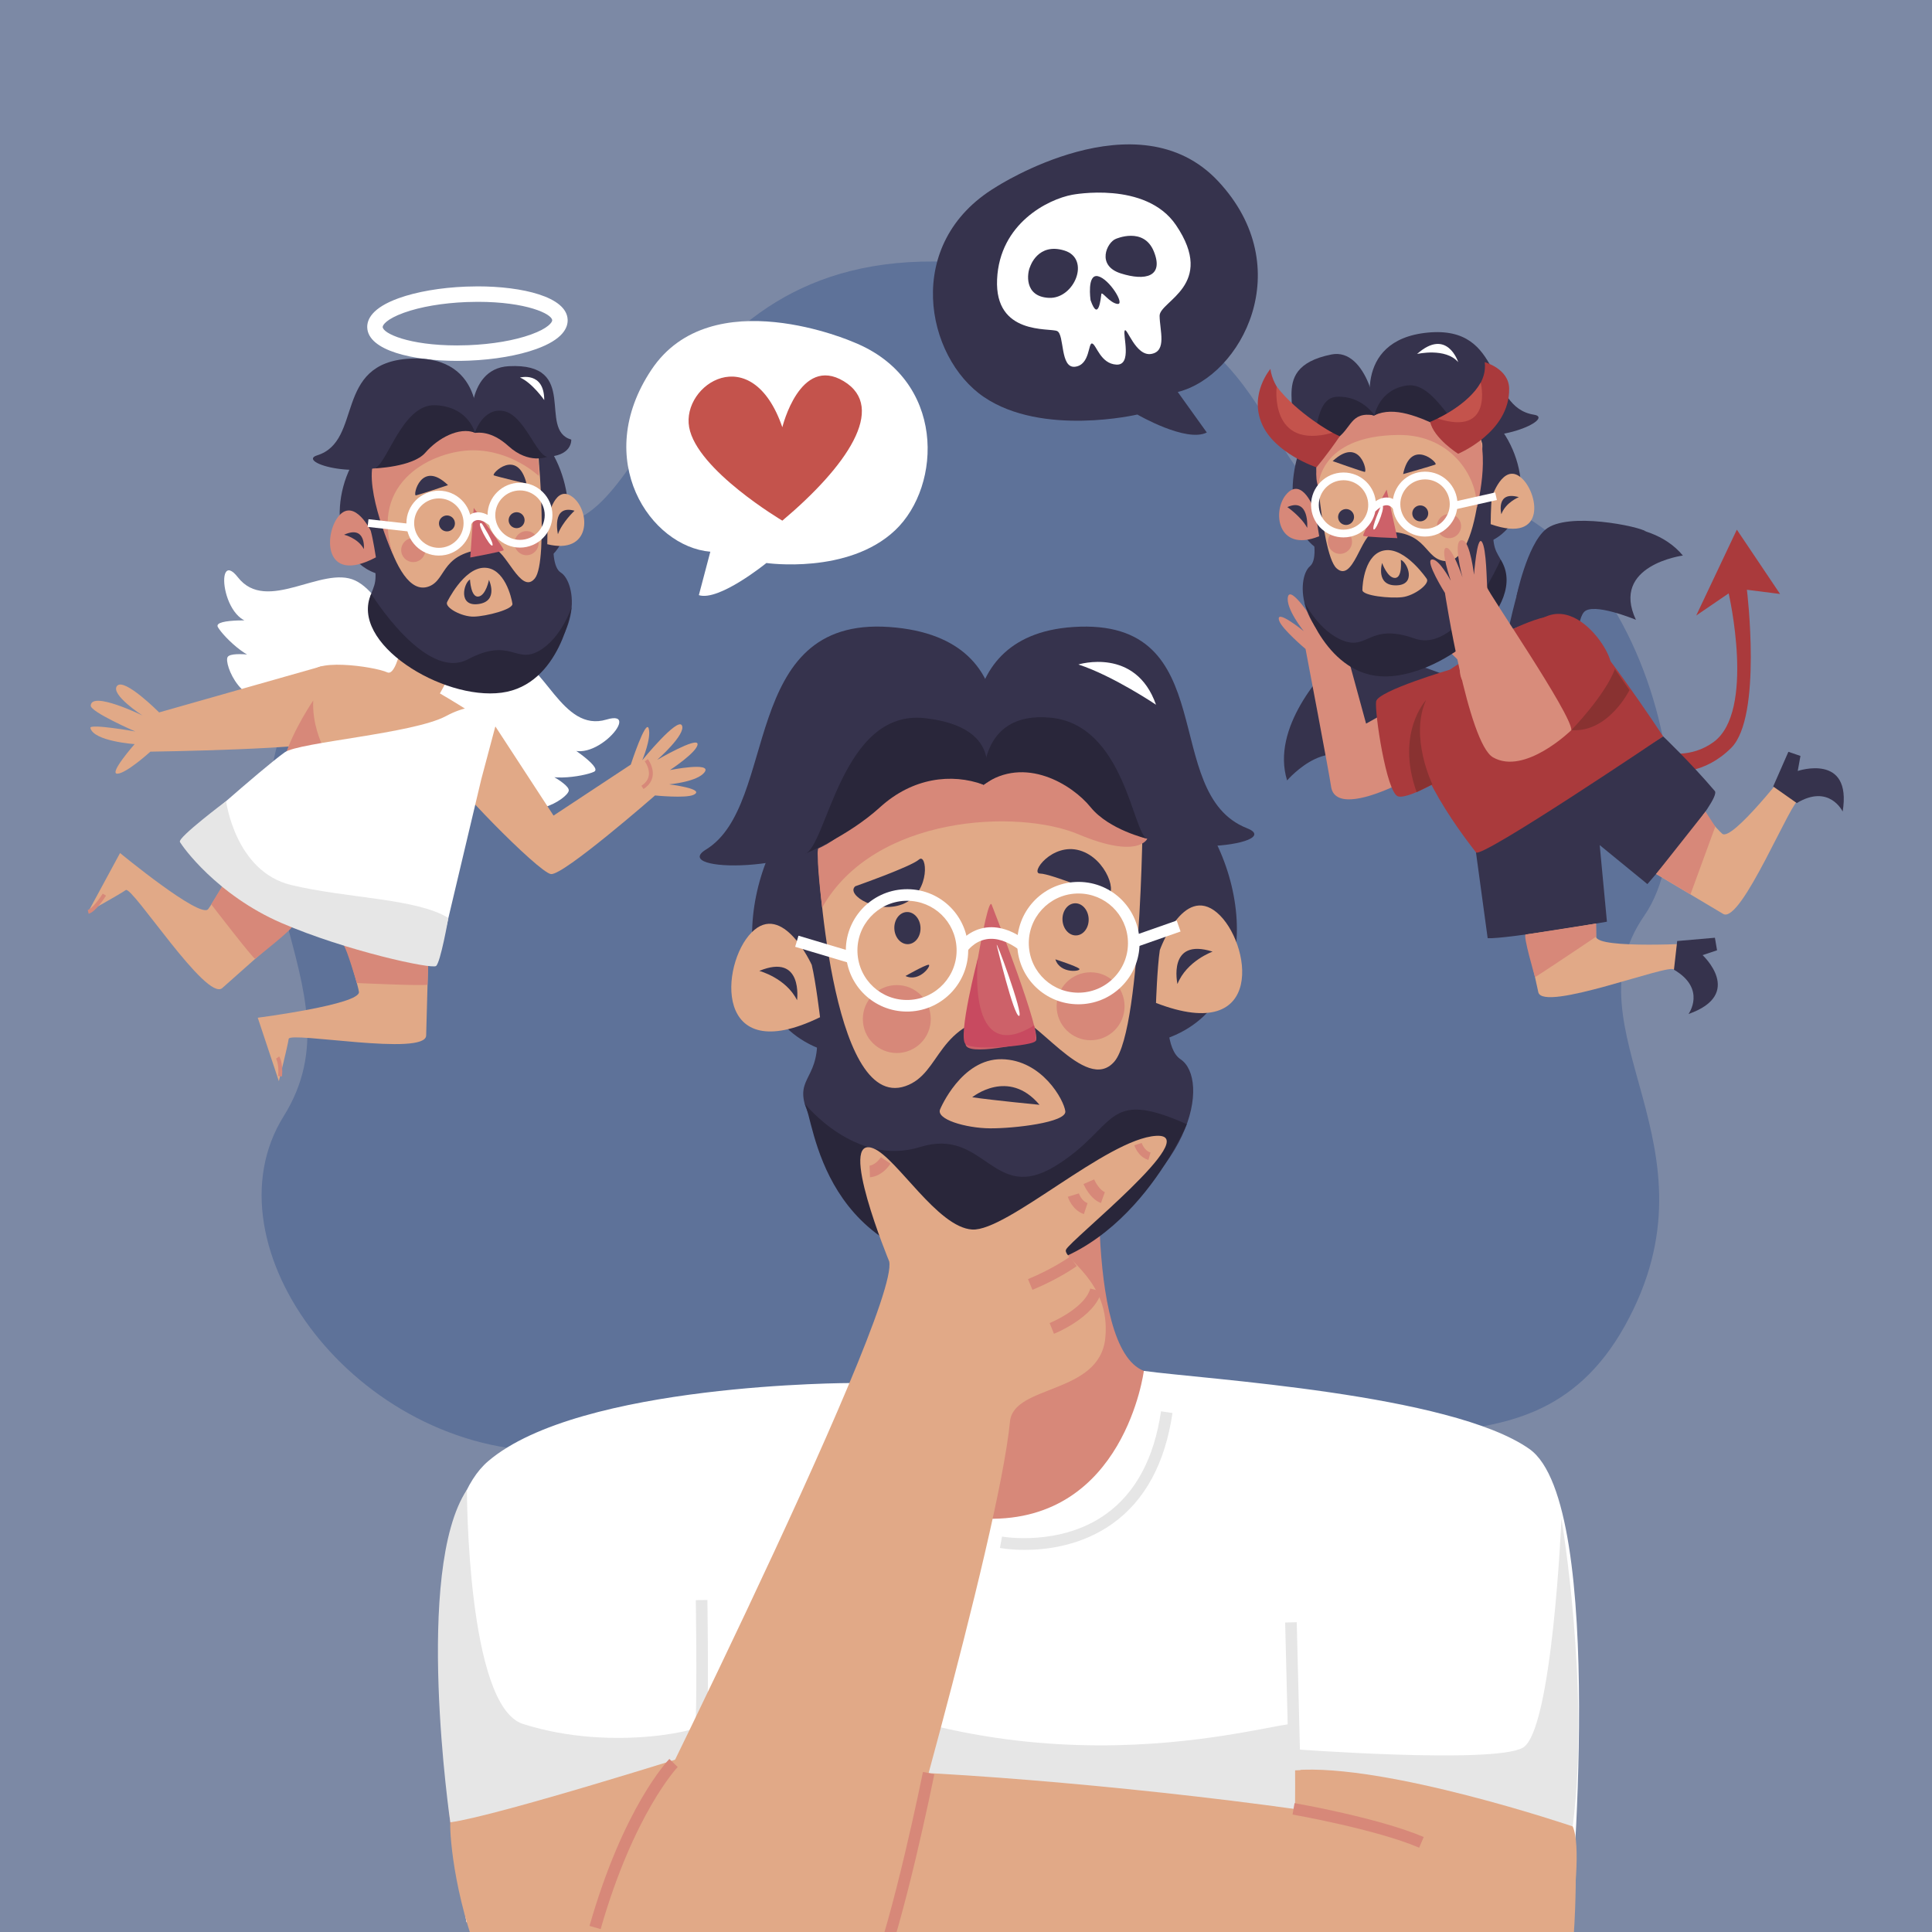 <?xml version="1.0" encoding="utf-8"?>
<!-- Generator: Adobe Illustrator 27.5.0, SVG Export Plug-In . SVG Version: 6.00 Build 0)  -->
<svg version="1.1" xmlns="http://www.w3.org/2000/svg" xmlns:xlink="http://www.w3.org/1999/xlink" x="0px" y="0px"
	 viewBox="0 0 500 500" style="enable-background:new 0 0 500 500;" xml:space="preserve">
<g id="BACKGROUND">
	<rect y="0" style="fill:#7C89A5;" width="500" height="500"/>
</g>
<g id="OBJECTS">
	<path style="fill:#5E7299;" d="M287.053,75.846c51.752,16.544,37.703,61.522,72.222,52.967
		c58.877-14.592,86.955,78.269,66.253,108.183s21.036,59.171-4.966,106.032c-26.002,46.861-74.764,9.905-88.756,51.307
		c-13.992,41.403-63.672,39.45-111.558,36.772s-26.186-55.954-77.092-55.534s-90.738-53.099-69.726-86.726
		s-20.848-63.996,4.542-111.589c18.024-33.786,50.566-29.504,73.605-44.137C174.562,118.523,184.543,43.075,287.053,75.846z"/>
	<g>
		<path style="fill:#FFFFFF;" d="M106.95,174.224c0,0-6.512-19.993-15.035-23.994c-8.523-4.001-22.892,8.74-30.356-0.833
			c-6.5-8.337-3.85,15.287,6.304,11.27c0,0-12.802-0.781-11.478,1.618s9.698,10.881,13.733,7.892c0,0-10.026-1.872-11.186-0.175
			c-1.16,1.697,4.044,14.404,12.721,9.876C80.33,175.35,85.399,193.698,106.95,174.224z"/>
		<path style="fill:#FFFFFF;" d="M105.581,180.229c0,0,16.873-12.547,26.14-10.883c9.267,1.664,13.625,20.367,25.249,16.872
			c10.123-3.044-5.698,14.699-11.66,5.551c0,0,10.897,6.765,8.43,7.957c-2.468,1.192-14.204,3.271-15.768-1.502
			c0,0,9.263,4.27,9.228,6.325s-11.628,9.414-16.09,0.703C126.649,196.54,111.904,208.579,105.581,180.229z"/>
		<path style="fill:#E1A987;" d="M111.247,232.898c0,0-0.912,32.775-0.958,35.083c-0.107,5.474-35.298-1.095-35.578,0.874
			s-2.543,10.95-2.543,10.95l-5.463-16.421c0,0,26.691-3.443,26.185-6.704s-7.327-24.444-7.327-24.444L111.247,232.898z"/>
		<path style="fill:#E1A987;" d="M83.776,232.4c0,0-24.531,21.754-26.245,23.3c-4.066,3.666-23.347-26.497-24.975-25.354
			s-9.727,5.636-9.727,5.636l8.241-15.218c0,0,20.77,17.114,22.802,14.514c2.032-2.6,12.818-22.065,12.818-22.065L83.776,232.4z"/>
		<path style="fill:#E1A987;" d="M105.913,155.665c0,0-2.351,19.886-5.678,18.344s-20.593-3.997-19.61,1.016
			c0.983,5.012-5.441,18.862-6.947,20.933c-1.506,2.07,37.277,19.822,37.277,19.822s20.405-23.269,18.073-26.075
			c-2.333-2.806-15.181-10.246-15.181-10.246l7.818-14.143L105.913,155.665z"/>
		<path style="fill:#E1A987;" d="M128.196,187.988l15.058,23.085l19.994-13.197c0,0,3.899-11.929,4.633-9.355
			s-1.659,8.217-1.659,8.217s9.214-11.305,10.27-8.974s-6.406,8.879-6.406,8.879s10.442-6.077,10.449-4.065
			c0.008,2.012-7.139,6.709-7.139,6.709s10.698-2.134,9.018,0.449s-9.245,3.255-9.245,3.255s9.664,1.171,6.299,2.718
			c-2.057,0.946-9.947,0.154-9.947,0.154s-23.712,20.738-26.933,20.348s-27.708-25.573-26.506-26.785
			C117.285,198.212,128.196,187.988,128.196,187.988z"/>
		<path style="fill:#E1A987;" d="M83.288,172.412L41.181,184.37c0,0-9.022-9.068-10.879-6.869c-1.857,2.199,6.539,7.654,6.539,7.654
			s-13.142-6.421-13.361-2.558c-0.094,1.659,11.531,6.702,11.531,6.702s-11.912-2.096-11.62-0.903
			c0.847,3.455,11.452,4.177,11.452,4.177s-6.82,7.754-4.451,7.658s8.52-5.704,8.52-5.704s44.835-0.614,46.578-3.071
			C87.234,189.001,83.288,172.412,83.288,172.412z"/>
		<path style="fill:#D78879;" d="M81.062,181.284c0,0-5.214,7.638-7.383,14.673l9.61-3.426
			C83.288,192.531,80.764,187.446,81.062,181.284z"/>
		<path style="fill:#FFFFFF;" d="M118.28,93.394c-11.398,0-23.003-2.664-23.238-8.616c-0.083-2.1,1.258-5.122,8.118-7.597
			c4.651-1.678,10.843-2.746,17.436-3.006c1.04-0.041,2.066-0.061,3.073-0.061c11.397,0,23.003,2.664,23.239,8.616
			c0.083,2.1-1.258,5.123-8.118,7.598c-4.651,1.678-10.844,2.746-17.436,3.006C120.313,93.374,119.287,93.394,118.28,93.394z
			 M123.668,78.113c-0.955,0-1.929,0.019-2.915,0.058c-6.194,0.245-11.96,1.229-16.236,2.772c-4.549,1.641-5.497,3.21-5.479,3.677
			c0.065,1.666,6.732,4.774,19.241,4.774c0.955,0,1.929-0.019,2.915-0.058c6.194-0.245,11.96-1.229,16.237-2.772
			c4.549-1.641,5.497-3.21,5.479-3.677C142.844,81.221,136.177,78.113,123.668,78.113z"/>
		<path style="fill:#36334D;" d="M110.723,108.66c-1.563-0.31-6.353-2.435-15.681,6.313s-10.762,29.972,3.381,33.758
			C112.566,152.518,125.981,111.69,110.723,108.66z"/>
		<path style="fill:#36334D;" d="M124.544,107.601c1.247-0.526,4.902-3.297,13.821,4.053c8.92,7.35,13.07,28.146,1.929,33.87
			C129.153,151.248,112.377,112.732,124.544,107.601z"/>
		<path style="fill:#E1A987;" d="M104.68,110.996c0,0,16.402-6.944,29.384,0.46s11.888,49.385-10.836,53.501
			C98.468,169.441,86.846,116.014,104.68,110.996z"/>
		<path style="fill:#36334D;" d="M96.227,122.582c0,0,4.912,32.99,14.808,29.174c4.845-1.868,2.778-9.29,16.398-9.802
			c3.388-0.128,7.324,12.269,10.993,7.727c3.67-4.542,0.497-37.655,0.6-34.432c0.043,1.35,3.461,7.157,4.434,10.988
			c0.973,3.831-2.24,19.528,1.681,21.944s6.58,18.034-11.536,27.571s-38.972-11.009-37.976-20.044
			c0.437-3.961,2.511-3.588,1.051-11.117S89.565,124.28,96.227,122.582z"/>
		<path style="fill:#E1A987;" d="M115.708,155.825c0,0,4.224-8.8,9.564-8.892c5.34-0.092,7.128,7.851,7.342,9.315
			c0.213,1.465-6.751,3.248-9.943,3.333C119.478,159.668,115.05,157.214,115.708,155.825z"/>
		<g>
			<path style="fill:#D78879;" d="M95.954,137.361c0,0-4.112-8.313-8.101-4.022c-3.989,4.291-4.491,18.279,9.431,10.902
				C97.284,144.241,96.564,139.577,95.954,137.361z"/>
			<path style="fill:#36334D;" d="M89.043,138.388c0,0,3.551,0.807,5.126,3.707C94.169,142.095,94.796,135.781,89.043,138.388z"/>
		</g>
		<g>
			<path style="fill:#E1A987;" d="M141.905,133.842c0,0,1.754-8.791,6.35-5.157s4.835,14.96-6.617,12.16
				C141.638,140.844,141.64,136.125,141.905,133.842z"/>
			<path style="fill:#36334D;" d="M148.689,132.174c0,0-3.184,2.968-4.299,6.074C144.39,138.248,142.607,130.474,148.689,132.174z"
				/>
		</g>
		<path style="fill:#36334D;" d="M121.632,149.974c0,0,0.204,4.659,2.161,4.416s2.749-4.316,2.749-4.316s2.6,5.529-2.725,6.254
			C118.492,157.052,119.99,150.887,121.632,149.974z"/>
		<circle style="fill:#D78879;" cx="106.95" cy="142.351" r="3.12"/>
		<circle style="fill:#D78879;" cx="136.269" cy="140.568" r="3.12"/>
		<path style="fill:#CD6169;" d="M121.708,144.283c0,0,8.309-1.517,8.636-1.889c0.327-0.372-7.359-10.429-7.742-10.944
			L121.708,144.283z"/>
		<path style="fill:#36334D;" d="M115.948,125.554c0,0-7.443,2.482-8.317,2.645C106.756,128.362,108.976,118.813,115.948,125.554z"
			/>
		<path style="fill:#36334D;" d="M136.269,125.165c0,0-7.632-1.818-8.461-2.141C126.979,122.7,133.903,115.759,136.269,125.165z"/>
		<path style="fill:#29263A;" d="M96.072,153.68c0,0,14.04,22.731,24.99,16.965s12.309,1.143,18.267-2.103
			c5.957-3.246,8.612-11.427,8.612-11.427s-2.821,20.134-18.14,22.157C114.482,181.296,90.332,166.417,96.072,153.68z"/>
		<path style="fill:#FFFFFF;" d="M124.709,135.49c0,0,3.326,5.217,2.705,5.692C126.794,141.656,122.8,134.436,124.709,135.49z"/>
		
			<ellipse transform="matrix(0.842 -0.54 0.54 0.842 -51.498 93.516)" style="fill:#36334D;" cx="133.663" cy="134.544" rx="2.067" ry="2.061"/>
		
			<ellipse transform="matrix(0.842 -0.54 0.54 0.842 -54.807 83.915)" style="fill:#36334D;" cx="115.642" cy="135.385" rx="2.067" ry="2.061"/>
		<path style="fill:#FFFFFF;" d="M113.577,143.782c-4.63,0-8.397-3.767-8.397-8.397s3.767-8.397,8.397-8.397
			s8.397,3.767,8.397,8.397S118.207,143.782,113.577,143.782z M113.577,128.987c-3.527,0-6.397,2.87-6.397,6.397
			s2.87,6.397,6.397,6.397s6.397-2.87,6.397-6.397S117.104,128.987,113.577,128.987z"/>
		<path style="fill:#FFFFFF;" d="M134.574,141.719c-4.63,0-8.397-3.767-8.397-8.397c0-4.63,3.767-8.397,8.397-8.397
			s8.397,3.767,8.397,8.397C142.972,137.952,139.205,141.719,134.574,141.719z M134.574,126.924c-3.527,0-6.397,2.87-6.397,6.397
			s2.87,6.397,6.397,6.397s6.397-2.87,6.397-6.397S138.102,126.924,134.574,126.924z"/>
		<path style="fill:#FFFFFF;" d="M126.556,135.874c-1.277-1.012-2.408-1.442-3.274-1.239c-0.943,0.221-1.395,1.158-1.399,1.167
			l-1.821-0.826c0.033-0.074,0.833-1.816,2.728-2.28c1.51-0.37,3.194,0.172,5.009,1.61L126.556,135.874z"/>
		<path style="fill:#D78879;" d="M139.389,123.143c0,0-6.898-6.605-16.964-6.606c-10.066-0.001-27.215,7.888-20.646,27.152
			c0,0-7.683-16.902-5.015-24.569s21.917-15.492,32.251-12.621C139.348,109.37,139.812,120.999,139.389,123.143z"/>
		<path style="fill:#36334D;" d="M122.897,111.974c0.788,0.324,3.402-20.225-16.806-19.158
			c-19.96,1.053-12.019,21.301-24.031,25.035c-5.531,1.719,11.6,7.186,22.823,0.571
			C111.668,114.422,112.754,107.808,122.897,111.974z"/>
		<path style="fill:#36334D;" d="M123.154,112.021c-1.678,0.547-3.048-16.651,8.514-17.249c18.568-0.96,7.327,16.435,16.176,18.996
			c0,0,0.362,4.421-6.886,4.468S129.564,109.932,123.154,112.021z"/>
		<path style="fill:#29263A;" d="M122.897,111.974c0,0-1.633-6.771-10.3-7.104c-8.667-0.333-12.574,16.017-15.834,16.357
			c0,0,10.057-0.315,13.307-4.065S118.78,110.411,122.897,111.974z"/>
		<path style="fill:#29263A;" d="M122.897,111.974c0,0,2.123-6.624,7.457-5.587s8.42,11.449,11.284,11.831
			c0,0-4.749,2.037-10.042-2.765C127.01,111.292,123.625,112.057,122.897,111.974z"/>
		
			<rect x="99.747" y="130.434" transform="matrix(0.112 -0.994 0.994 0.112 -45.684 220.899)" style="fill:#FFFFFF;" width="2" height="11.15"/>
		<path style="fill:#FFFFFF;" d="M134.574,97.703c0,0,6.273-1.667,6.273,5.833C140.848,103.536,137.711,99.036,134.574,97.703z"/>
		<path style="fill:#FFFFFF;" d="M124.552,201.679l-11.016,46.452c0,0-34.64,0.133-66.971-30.267c0,0,21.116-18.885,27.114-23.16
			c3.688-2.629,33.272-4.833,41.752-9.386c9.391-5.041,13.598-0.458,13.598-0.458L124.552,201.679z"/>
		<path style="fill:#D78879;" d="M54.661,234.025c0,0,11.055,14.398,11.385,14.105c0.33-0.293,10.533-8.321,9.507-8.436
			c-1.026-0.115-13.897-6.516-18.073-10.23L54.661,234.025z"/>
		<path style="fill:#D78879;" d="M92.353,254.407c0,0,18.276,0.838,18.288,0.395c0.012-0.443,0.178-4.803,0.178-4.803
			s-22.626-6.123-21.843-5.273C89.759,245.577,92.353,254.407,92.353,254.407z"/>
		<path style="fill:#E6E6E6;" d="M58.518,207.324c0,0,2.329,18.212,16.829,21.712s32.383,3.413,40.691,8.54
			c0,0-2.025,11.554-3.191,12.424c-1.167,0.87-23.333-3.922-40-11.13s-25.732-19.846-26.283-21.006
			C46.014,216.703,58.518,207.324,58.518,207.324z"/>
		<path style="fill:#D78879;" d="M72.985,278.573l-0.996-0.088c0.282-3.225-0.543-4.484-0.551-4.496l0.816-0.577
			C72.297,273.472,73.304,274.924,72.985,278.573z"/>
		<path style="fill:#D78879;" d="M22.943,236.469l-0.229-0.974c1.055-0.248,2.937-2.723,3.875-4.225l0.848,0.53
			C27.167,232.234,24.741,236.046,22.943,236.469z"/>
		<path style="fill:#D78879;" d="M166.537,204.196l-0.545-0.839c1.088-0.707,1.73-1.578,1.908-2.591
			c0.332-1.885-1.021-3.703-1.034-3.721l0.796-0.604c0.067,0.088,1.627,2.173,1.224,4.491
			C168.66,202.232,167.869,203.331,166.537,204.196z"/>
	</g>
	<g>
		<path style="fill:#AA3A3C;" d="M418.158,189.67c0,0,14.248,10.346,25.257,2.411c11.009-7.935,3.963-38.518,3.963-38.518
			l-8.399,5.731l10.514-22.221l11.188,16.65l-8.584-1.095c0,0,4.051,32.894-4.088,40.953c-13.478,13.346-30.904,1.25-30.904,1.25
			L418.158,189.67z"/>
		<path style="fill:#36334D;" d="M388.669,171.581c0,0,5.454-32.119,11.931-33.865c6.477-1.745,25.857-4.885,34.928,6.057
			c0,0-18.794,2.487-12.153,16.633c0,0-11.188-4.66-13.457-1.98s-1.305,11.65-1.305,11.65s-14.224-2.174-14.293,5.048
			L388.669,171.581z"/>
		<path style="fill:#36334D;" d="M381.98,177.892c0,0-29.889-12.962-34.887-8.488c-4.998,4.474-18.206,18.999-13.99,32.572
			c0,0,12.342-14.39,20.57-1.104c0,0,2.202-11.918,5.687-12.356c3.484-0.438,10.474,5.265,10.474,5.265s5.942-13.105,12.032-9.221
			L381.98,177.892z"/>
		<path style="fill:#D88C7B;" d="M371.467,177.249l-17.925,10.026l-5.564-20.356c0,0,5.87-11.092,3.509-9.832
			s-4.757,6.903-4.757,6.903s1.728-14.482-0.681-13.621c-2.409,0.86-1.935,10.777-1.935,10.777s-2.884-11.732-4.337-10.339
			c-1.453,1.393,0.135,9.795,0.135,9.795s-5.898-9.177-6.588-6.174s4.082,8.911,4.082,8.911s-7.557-6.137-6.331-2.642
			c0.749,2.136,6.801,7.261,6.801,7.261s6.159,32.339,6.598,35.554c1.421,10.403,29.673-6.371,30.783-9.339
			C375.856,192.572,371.467,177.249,371.467,177.249z"/>
		<path style="fill:#E1A987;" d="M390.594,222.483c0,0,7.037,32.024,7.514,34.282c1.131,5.357,34.468-7.69,35.112-5.808l4.352-0.304
			l2.487-6.571c0,0-26.864,1.619-26.977-1.679c-0.113-3.298-0.333-24.742-0.333-24.742L390.594,222.483z"/>
		<path style="fill:#E1A987;" d="M415.791,218.541c0,0,28.173,16.773,30.146,17.97c4.681,2.839,17.969-30.402,19.782-29.584
			l2.316-2.913l-5.163-5.06c0,0-14.684,18.985-17.167,16.811c-2.484-2.174-16.726-19.273-16.726-19.273L415.791,218.541z"/>
		<path style="fill:#D88C7B;" d="M379.667,147.312c0,0,6.036,19.093,9.014,16.955c2.979-2.138,19.48-7.784,19.453-2.677
			c-0.027,5.108,15.51,25.723,17.377,27.474s-36.092,28.596-36.092,28.596s-29.298-27.529-27.532-30.722s16.15-15.463,16.15-15.463
			l-12.035-11.734L379.667,147.312z"/>
		<path style="fill:#36334D;" d="M367.287,102.422c1.501-0.536,5.929-3.337,16.435,3.954c10.506,7.29,15.027,28.077,1.589,33.89
			S352.636,107.65,367.287,102.422z"/>
		<path style="fill:#36334D;" d="M353.46,103.394c-1.31-0.338-5.331-2.545-13.081,6.03s-8.816,29.754,3.041,33.788
			C355.278,147.246,366.246,106.692,353.46,103.394z"/>
		<path style="fill:#E1A987;" d="M373.607,103.85c0,0-17.241-4.472-29.001,4.749s-4.543,50.592,18.538,51.343
			C388.293,160.76,391.983,106.207,373.607,103.85z"/>
		<path style="fill:#36334D;" d="M383.662,114.076c0,0-0.038,33.354-10.385,31.025c-5.066-1.14-4.106-8.784-17.655-7.301
			c-3.37,0.369-5.452,13.207-9.746,9.251c-4.294-3.957-5.994-37.178-5.625-33.975c0.154,1.342-2.378,7.586-2.78,11.518
			c-0.402,3.932,5.07,18.991,1.544,21.954c-3.525,2.963-3.874,18.802,15.442,25.59c19.316,6.788,36.945-16.587,34.639-25.378
			c-1.011-3.854-3.008-3.183-2.664-10.844C386.776,128.254,390.5,114.783,383.662,114.076z"/>
		<path style="fill:#E1A987;" d="M369.248,149.809c0,0-5.464-8.088-10.76-7.398c-5.296,0.69-5.905,8.808-5.902,10.288
			c0.003,1.48,7.153,2.226,10.324,1.845C366.08,154.162,370.103,151.087,369.248,149.809z"/>
		<g>
			<path style="fill:#E1A987;" d="M386.092,128.656c0,0,2.853-8.825,7.427-5.163s7.114,17.426-7.737,12.163
				C385.782,135.657,385.813,130.938,386.092,128.656z"/>
			<path style="fill:#36334D;" d="M393.079,128.663c0,0-3.395,1.317-4.529,4.416C388.549,133.079,387.007,126.924,393.079,128.663z"
				/>
		</g>
		<g>
			<path style="fill:#D78879;" d="M340.12,131.89c0,0-3.02-8.44-7.036-4.174c-4.016,4.266-2.597,15.506,8.323,11.062
				C341.407,138.778,340.716,134.11,340.12,131.89z"/>
			<path style="fill:#36334D;" d="M333.165,131.232c0,0,3.584,2.471,5.141,5.381C338.306,136.613,338.934,128.661,333.165,131.232z"
				/>
		</g>
		<path style="fill:#36334D;" d="M362.533,144.886c0,0,0.479,4.638-1.492,4.684c-1.971,0.046-3.35-3.868-3.35-3.868
			s-1.764,5.85,3.61,5.788C366.674,151.429,364.291,145.55,362.533,144.886z"/>
		<circle style="fill:#D78879;" cx="375.006" cy="136.158" r="3.12"/>
		<circle style="fill:#D78879;" cx="346.781" cy="140.221" r="3.12"/>
		<path style="fill:#CD6169;" d="M361.626,139.268c0,0-8.442-0.287-8.819-0.607c-0.377-0.32,5.756-11.393,6.06-11.958
			L361.626,139.268z"/>
		<path style="fill:#36334D;" d="M363.126,122.693c0,0,7.551-2.13,8.366-2.487C372.307,119.849,365.104,113.198,363.126,122.693z"/>
		<path style="fill:#36334D;" d="M344.893,119.336c0,0,7.397,2.615,8.269,2.794C354.033,122.308,351.985,112.721,344.893,119.336z"
			/>
		<path style="fill:#29263A;" d="M388.36,144.817c0,0-10.567,24.539-22.243,20.435c-11.676-4.104-12.01,2.93-18.378,0.589
			s-10.189-10.046-10.189-10.046s5.733,19.505,21.184,19.268C374.184,174.827,395.9,156.579,388.36,144.817z"/>
		<path style="fill:#FFFFFF;" d="M357.372,131.008c0,0-2.527,5.647-1.844,6.026C356.211,137.412,359.106,129.686,357.372,131.008z"
			/>
		
			<ellipse transform="matrix(0.863 -0.504 0.504 0.863 -19.83 194.116)" style="fill:#36334D;" cx="348.572" cy="133.679" rx="2.067" ry="2.061"/>
		
			<ellipse transform="matrix(0.863 -0.504 0.504 0.863 -16.729 203.675)" style="fill:#36334D;" cx="367.776" cy="132.733" rx="2.067" ry="2.061"/>
		<path style="fill:#36334D;" d="M381.98,220.596l3.028,22.209c4.987,0.229,30.864-4.272,30.864-4.272l-1.868-19.819l12.34,10.087
			c0,0,19.239-21.977,17.453-24.08c-6.271-7.386-13.378-14.155-13.378-14.155L381.98,220.596z"/>
		<path style="fill:#AA3A3C;" d="M378.037,171.477c0,0-1.619,6.219,3.943,6.415c5.561,0.196,6.702-13.625,6.702-13.625
			s12.649-7.185,17.939-4.503c5.291,2.682,23.798,30.801,23.798,30.801s-47.144,31.806-48.439,30.03s-18.526-22.885-16.581-36.737
			C366.14,178.583,378.037,171.477,378.037,171.477z"/>
		<path style="fill:#AA3A3C;" d="M390.062,173.823c0,0,13.45,19.824,15.2,18.888c1.75-0.936,12.895-9.877,11.643-20.961
			C416.275,166.164,400.512,144.667,390.062,173.823z"/>
		<path style="fill:#AA3A3C;" d="M375.665,173.173c0,0-19.087,5.602-19.525,8.352s2.676,23.563,5.639,24.563
			s15.953-6.757,15.597-7.964C377.02,196.918,375.665,173.173,375.665,173.173z"/>
		<path style="fill:#36334D;" d="M433.219,250.957l0.836-7.42l9.763-0.85l0.555,3.251l-3.743,1.251c0,0,10.935,10.089-3.645,15.239
			C436.986,262.428,441.711,255.928,433.219,250.957z"/>
		<path style="fill:#36334D;" d="M465.007,207.833l-6.109-4.292l3.937-8.975l3.119,1.073l-0.697,3.884
			c0,0,14.098-4.756,11.624,10.508C476.88,210.029,473.442,202.766,465.007,207.833z"/>
		<path style="fill:#D88C7B;" d="M406.674,188.952c0,0-12.054,11.799-20.291,7.042c-6.441-3.72-12.436-42.542-12.436-42.542
			s-5.203-8.255-3.417-8.644c1.786-0.389,4.922,5.471,4.922,5.471s-2.814-8.214-1.203-8.49c1.61-0.276,4.249,7.654,4.249,7.654
			s-2.916-10.599,0.159-9.569c1.843,0.618,2.819,8.857,2.819,8.857s0.762-10.234,2.013-8.531s1.244,10.701,1.412,11.888
			C385.068,153.275,406.727,184.803,406.674,188.952z"/>
		<path style="fill:#FFFFFF;" d="M368.787,138.862L368.787,138.862c-4.289,0-7.874-3.221-8.338-7.491
			c-0.5-4.603,2.838-8.754,7.44-9.255c4.666-0.506,8.76,2.869,9.256,7.441c0.242,2.229-0.398,4.42-1.804,6.168
			c-1.406,1.748-3.408,2.844-5.638,3.086C369.396,138.846,369.091,138.862,368.787,138.862z M368.807,124.066
			c-0.231,0-0.465,0.013-0.7,0.038c-3.507,0.381-6.05,3.544-5.669,7.051c0.354,3.253,3.083,5.707,6.35,5.707c0,0,0,0,0.001,0
			c0.231,0,0.464-0.013,0.699-0.038c1.699-0.185,3.225-1.02,4.296-2.352c1.07-1.332,1.559-3,1.374-4.699
			C374.804,126.52,372.073,124.066,368.807,124.066z"/>
		<path style="fill:#D78879;" d="M413.081,242.403c0,0-15.788,10.615-15.82,10.467c-0.032-0.149-3.199-10.911-2.414-11.019
			c0.785-0.108,18.235-2.841,18.235-2.841V242.403z"/>
		<polygon style="fill:#D78879;" points="443.914,213.924 437.491,231.467 428.608,226.174 441.381,210.029 		"/>
		<path style="fill:#FFFFFF;" d="M355.946,132.352l-1.404-1.425c1.649-1.625,3.266-2.345,4.807-2.142
			c1.934,0.256,2.917,1.902,2.958,1.972l-1.722,1.018c-0.006-0.009-0.556-0.892-1.517-1.009
			C358.188,130.658,357.108,131.207,355.946,132.352z"/>
		<path style="fill:#D78879;" d="M341.165,125.962c0,0-0.03-13.244,20.808-13.394c14.296-0.103,20.764,11.888,20.155,19.176
			c0,0,3.951-14.712-0.397-21.564c-4.348-6.852-27.599-6.682-33.531-3.916C342.27,109.032,339.37,121.487,341.165,125.962z"/>
		<path style="fill:#36334D;" d="M355.728,107.479c-0.732,0.435-6.321-19.51,13.825-21.409c19.9-1.875,15.003,19.315,27.431,21.254
			c5.722,0.893-10.425,8.804-22.494,3.9C367.194,108.261,365.153,101.876,355.728,107.479z"/>
		<path style="fill:#36334D;" d="M355.481,107.563c1.654,0.614-1.533-17.726-10.943-15.819
			c-18.222,3.692-4.846,17.329-13.227,21.156c0,0,0.288,4.426,7.465,3.413S346.569,104.254,355.481,107.563z"/>
		<path style="fill:#29263A;" d="M355.728,107.479c0,0-3.325-5.112-9.719-4.795s-4.389,12.348-8.176,13.096
			c0,0,3.015,1.012,7.613-1.913C350.043,110.943,349.203,106.456,355.728,107.479z"/>
		<path style="fill:#29263A;" d="M355.728,107.479c0,0,1.12-6.636,8.358-7.709s12.059,12.279,16.659,12.965
			c0,0-2.147,0.485-7.791-2.169C367.309,107.912,360.772,105.032,355.728,107.479z"/>
		<path style="fill:#AA3A3C;" d="M370.118,109.178c0,0,15.316-5.921,14.129-15.451c0,0,6.234,1.678,6.323,6.822
			c0.196,11.335-13.211,16.886-13.211,16.886S371.086,113.47,370.118,109.178z"/>
		<path style="fill:#AA3A3C;" d="M346.727,112.901c0,0-16.609-7.171-17.946-17.419c0,0-5.512,6.434-2.23,14.156
			c3.282,7.723,14.151,11.309,14.151,11.309S343.656,117.451,346.727,112.901z"/>
		<path style="fill:#C4534C;" d="M330.405,100.045c0,0-2.052,16.537,14.434,11.952C344.839,111.997,335.789,107.084,330.405,100.045
			z"/>
		<path style="fill:#C4534C;" d="M383.21,99.021c0,0,3.428,13.976-11.161,9.298C372.049,108.32,380.025,104.673,383.21,99.021z"/>
		
			<rect x="376.044" y="128.699" transform="matrix(0.976 -0.219 0.219 0.976 -19.131 86.637)" style="fill:#FFFFFF;" width="11.15" height="2"/>
		<path style="fill:#FFFFFF;" d="M347.691,139.079C347.69,139.079,347.69,139.079,347.691,139.079c-4.291,0-7.876-3.221-8.34-7.491
			c-0.5-4.603,2.838-8.755,7.44-9.255c4.686-0.5,8.76,2.87,9.256,7.441c0.242,2.229-0.398,4.42-1.804,6.169
			c-1.406,1.748-3.408,2.844-5.638,3.086C348.299,139.063,347.993,139.079,347.691,139.079z M347.708,124.283
			c-0.231,0-0.465,0.013-0.699,0.038c-3.507,0.381-6.05,3.544-5.669,7.051c0.354,3.253,3.084,5.707,6.351,5.707h0.001
			c0.23,0,0.464-0.013,0.698-0.038c1.699-0.185,3.225-1.02,4.296-2.352c1.07-1.332,1.559-3.001,1.374-4.7
			C353.706,126.736,350.976,124.283,347.708,124.283z"/>
		<path style="fill:#36334D;" d="M425.96,137.544c0,0-12.661-1.428-12.148,9.045c0,0-14.868-3.188-21.391,7.916
			c0,0,2.745-13.409,7.554-17.456C405.612,132.305,424.422,136.28,425.96,137.544z"/>
		<path style="fill:#893231;" d="M406.674,188.952c0,0,8.728-8.979,11.25-15.779l3.78,5.43
			C421.704,178.602,416.262,189.675,406.674,188.952z"/>
		<path style="fill:#893231;" d="M370.71,202.994c0,0-5.976-12.219-1.651-21.814c0,0-7.927,8.495-2.441,23.815L370.71,202.994z"/>
		<path style="fill:#FFFFFF;" d="M366.74,91.605c0,0,7.382-1.698,10.642,2.121C377.383,93.726,374.523,84.707,366.74,91.605z"/>
	</g>
	<g>
		<path style="fill:#36334D;" d="M257.725,48.423c0,0,36.733-23.865,57.578-1.478s5.962,50.379-10.5,54.503l7.519,10.482
			c-5.315,2.707-17.979-4.649-17.979-4.649s-24.551,5.75-39.686-4.518S233.586,62.958,257.725,48.423z"/>
		<path style="fill:#FFFFFF;" d="M304.348,58.258c-7.824-11.548-26.859-7.85-26.859-7.85c-6.208,1.152-18.796,7.373-19.444,21.903
			c-0.649,14.53,13.584,12.48,15.538,13.365c1.954,0.885,0.708,9.709,4.645,9.235c3.937-0.474,3.346-6.331,4.434-6.009
			c1.088,0.322,2.147,5.251,6.274,5.461c4.127,0.21,1.595-7.676,2.13-8.795c0.535-1.119,2.83,6.753,6.899,6.028
			s2.181-6.047,2.14-9.856S314.891,73.819,304.348,58.258z M271.474,77.087c-6.571-0.296-5.628-6.55-4.879-8.069
			c0,0,1.986-6.303,8.868-4.18C282.343,66.96,278.045,77.383,271.474,77.087z M289.202,78.656c-2.043-0.25-4.056-3.408-4.176-2.554
			c-0.12,0.854-0.715,7.498-2.792,1.575c0,0-0.999-6.867,1.929-6.191C287.091,72.162,291.245,78.906,289.202,78.656z
			 M290.056,70.755c-6.413-2.04-3.576-8.027-1.304-8.923c0,0,7.238-3.242,9.866,3.254C301.245,71.582,296.469,72.794,290.056,70.755
			z"/>
	</g>
	<g>
		<path style="fill:#FFFFFF;" d="M220.877,88.54c0,0-36.739-16.167-52.291,7.152s-0.251,45.788,15.245,47.09l-2.968,11.242
			c5.206,1.665,17.479-8.319,17.479-8.319s21.146,3.045,33.32-8.474S244.851,98.126,220.877,88.54z"/>
		<path style="fill:#C4534C;" d="M202.468,134.744c0,0-22.116-13.079-24.116-24.171s16.233-22.908,24.116,0
			c0,0,4.55-18.75,15.884-11.921C229.685,105.481,219.019,120.821,202.468,134.744z"/>
	</g>
	<g>
		<defs>
			<rect id="SVGID_1_" x="0" y="0" width="500" height="500"/>
		</defs>
		<clipPath id="SVGID_00000111155381537073345830000007970720989630854843_">
			<use xlink:href="#SVGID_1_"  style="overflow:visible;"/>
		</clipPath>
		<g style="clip-path:url(#SVGID_00000111155381537073345830000007970720989630854843_);">
			<path style="fill:#D78879;" d="M229.221,300.316c0,0,10.093,54.47-14.414,60.949c-17.967,4.75-125.483-17.962-94.086,136.185
				h282.154c0,0,15.82-87.084-17.757-114.129c-20.864-16.805-73.341-22.443-89.094-28.535
				c-15.753-6.092-10.978-66.146-10.978-66.146L229.221,300.316z"/>
			<path style="fill:#FFFFFF;" d="M220.4,357.925c0,0,13.325,34.644,35.078,35.121c35.56,0.779,40.547-38.259,40.547-38.259
				c15.548,2.164,79.453,5.878,99.792,20.216c20.339,14.337,10.439,122.449,10.439,122.449H120.721c0,0-18.113-99.018,5.602-119.287
				S220.4,357.925,220.4,357.925z"/>
			<path style="fill:#36334D;" d="M240.865,194.584c-3.036-0.711-12.259-5.182-31.078,11.301s-23.033,57.885,4.368,66.228
				S270.496,201.522,240.865,194.584z"/>
			<path style="fill:#36334D;" d="M269.86,193.351c2.965-0.966,11.775-6.204,31.925,8.623s27.862,55.721,1.268,66.36
				C276.459,278.973,240.925,202.779,269.86,193.351z"/>
			<path style="fill:#E1A987;" d="M228.894,198.75c0,0,32.53-12.487,57.42,2.851c24.89,15.338,19.963,97.345-24.74,103.883
				C212.868,312.607,193.693,207.376,228.894,198.75z"/>
			<path style="fill:#36334D;" d="M211.598,220.84c0,0,3.133,67.047,22.733,60.244c9.597-3.331,7.649-16.882,26.614-18.64
				c6.604-0.612,19.969,20.934,27.446,12.297s7.385-71.703,7.373-65.395c-0.005,2.643,6.291,14.223,7.938,21.777
				c1.647,7.554-5.676,38.032,1.829,43.017c7.505,4.985,4.116,31.516-31.938,48.96c-36.054,17.444-63.389-29.991-65.367-37.531
				s5.148-6.849,2.793-21.666C208.664,249.086,198.461,223.719,211.598,220.84z"/>
			<path style="fill:#36334D;" d="M221.344,229.364c0,0,14.412-5.067,16.479-6.91s3.073,8.061-3.617,11.271
				C227.517,236.935,218.708,231.59,221.344,229.364z"/>
			<path style="fill:#36334D;" d="M286.089,231.905c0,0-14.124-5.822-16.893-5.825c-2.769-0.002,3.078-8.059,10.205-5.996
				C286.529,222.147,289.538,232.001,286.089,231.905z"/>
			
				<ellipse transform="matrix(0.999 -0.043 0.043 0.999 -9.995 10.186)" style="fill:#36334D;" cx="234.735" cy="240.338" rx="3.389" ry="4.161"/>
			
				<ellipse transform="matrix(0.999 -0.043 0.043 0.999 -9.861 12.033)" style="fill:#36334D;" cx="278.258" cy="238.1" rx="3.389" ry="4.161"/>
			<path style="fill:#29263A;" d="M208.226,285.569c0,0,13.077,16.507,29.899,11.277s18.798,14.868,35.009,4.912
				c16.211-9.957,12.483-20.386,34.007-10.816c0,0-16.113,38.659-49.193,37.842C212.226,327.655,210.821,289.883,208.226,285.569z"
				/>
			<circle style="fill:#D78879;" cx="232.091" cy="263.729" r="8.791"/>
			<circle style="fill:#D78879;" cx="282.247" cy="260.42" r="8.791"/>
			<path style="fill:#36334D;" d="M234.332,252.589c0,0,4.98-2.83,5.961-2.911C241.274,249.596,238.041,254.32,234.332,252.589z"/>
			<path style="fill:#36334D;" d="M273.134,248.277c0,0,5.452,1.757,6.175,2.426C280.032,251.371,274.365,252.181,273.134,248.277z"
				/>
			<path style="fill:#E1A987;" d="M243.349,286.983c0,0,5.455-13.036,15.902-12.861c10.447,0.175,16.132,10.611,16.452,13.489
				c0.32,2.878-13.23,4.445-19.477,4.401C249.979,291.968,241.969,289.655,243.349,286.983z"/>
			<path style="fill:#36334D;" d="M251.608,283.972c0,0,9.336-7.651,17.415,1.952C269.024,285.924,257.078,284.764,251.608,283.972z
				"/>
			<g>
				<path style="fill:#CD6169;" d="M256.646,234.133c0,0,13.721,34.887,11.267,35.323s-17.88,4.075-18.02,0.766
					C249.752,266.913,255.434,231.01,256.646,234.133z"/>
				<path style="fill:#FFFFFF;" d="M258.005,244.829c0,0,4.359,18.148,5.722,18.09S257.206,241.614,258.005,244.829z"/>
				<path style="fill:#C84A60;" d="M253.107,247.804c0,0-3.263,28.556,14.517,17.571c0,0,0.641,2.979,0.29,4.08
					s-15.896,2.625-18.02,0.766C247.769,268.363,253.107,247.804,253.107,247.804z"/>
			</g>
			<g>
				<path style="fill:#E1A987;" d="M210.083,249.718c0,0-7.488-16.526-15.572-8.402c-8.084,8.125-9.994,35.44,17.715,21.942
					C212.226,263.258,211.128,254.092,210.083,249.718z"/>
				<path style="fill:#36334D;" d="M196.503,251.267c0,0,6.889,1.813,9.776,7.588C206.279,258.855,207.923,246.552,196.503,251.267z
					"/>
			</g>
			<g>
				<path style="fill:#E1A987;" d="M300.159,245.889c0,0,6.059-17.102,14.803-9.693c8.745,7.409,12.966,34.464-15.789,23.366
					C299.172,259.562,299.489,250.336,300.159,245.889z"/>
				<path style="fill:#36334D;" d="M313.821,246.28c0,0-6.71,2.391-9.097,8.39C304.724,254.67,302.042,242.551,313.821,246.28z"/>
			</g>
			<path style="fill:#FFFFFF;" d="M234.725,261.793c-8.504,0-15.449-6.66-15.811-15.162c-0.371-8.724,6.424-16.123,15.148-16.494
				c8.815-0.376,16.122,6.419,16.493,15.148c0.371,8.724-6.424,16.122-15.148,16.494
				C235.179,261.789,234.952,261.793,234.725,261.793z M234.745,233.123c-0.184,0-0.369,0.004-0.555,0.012
				c-7.071,0.301-12.579,6.298-12.278,13.369c0.302,7.075,6.223,12.583,13.369,12.278c7.071-0.301,12.579-6.298,12.278-13.368
				C247.265,238.521,241.637,233.123,234.745,233.123z"/>
			<path style="fill:#FFFFFF;" d="M279.075,259.907c-8.504,0-15.449-6.659-15.811-15.162c-0.37-8.723,6.425-16.122,15.148-16.493
				c8.807-0.378,16.122,6.419,16.493,15.148c0.18,4.226-1.297,8.269-4.158,11.384s-6.764,4.93-10.99,5.109
				C279.529,259.903,279.302,259.907,279.075,259.907z M279.096,231.237c-0.185,0-0.37,0.004-0.556,0.012
				c-7.07,0.301-12.578,6.298-12.277,13.369c0.3,7.076,6.254,12.569,13.368,12.277c3.425-0.146,6.589-1.616,8.908-4.141
				c2.318-2.525,3.516-5.802,3.369-9.227C291.616,236.636,285.987,231.237,279.096,231.237z"/>
			<path style="fill:#FFFFFF;" d="M250.303,246.185l-2.496-1.664c0.098-0.147,2.442-3.617,6.928-4.4
				c3.45-0.605,7.123,0.529,10.925,3.358l-1.791,2.406c-3.1-2.306-5.985-3.255-8.578-2.816
				C252.083,243.61,250.32,246.159,250.303,246.185z"/>
			<path style="fill:#D78879;" d="M296.912,217.074c0,0-2.275,5.381-17.846-1.171c-15.571-6.552-52.769-5.006-66.291,18.969
				c0,0-1.129-8.827-1.176-14.033s9.303-21.932,34.623-27.269C271.542,188.235,296,204.615,296.912,217.074z"/>
			<path style="fill:#36334D;" d="M254.535,203.08c-1.544,0.629-11.711-38.54,23.252-40.815c39.02-2.539,22.038,43.09,44.926,52.071
				c10.547,4.139-25.809,9.276-35.035-3.062C270.59,188.419,256.78,202.165,254.535,203.08z"/>
			<path style="fill:#36334D;" d="M254.535,203.08c1.52,0.685,14.592-38.091-24.415-40.815
				c-39.007-2.724-28.422,45.962-47.404,57.59c-9.662,5.918,26.371,6.52,36.172-5.366C228.69,202.603,234.98,194.261,254.535,203.08
				z"/>
			
				<rect x="211.879" y="238.312" transform="matrix(0.286 -0.958 0.958 0.286 -83.114 379.857)" style="fill:#FFFFFF;" width="3" height="14.794"/>
			
				<rect x="293.06" y="239.931" transform="matrix(0.944 -0.331 0.331 0.944 -63.106 112.804)" style="fill:#FFFFFF;" width="12.262" height="3"/>
			<path style="fill:#E1A987;" d="M116.539,471.615c0,0,53.901-22.124,78.691-18.973c10.435,1.326,36.861,46.461,36.861,46.461
				s-9.605,56.605-57.308,51.218C122.868,544.457,116.112,479.463,116.539,471.615z"/>
			<path style="fill:#E1A987;" d="M334.095,452.642c0,0,68.75,10.638,72.919,20.03c4.169,9.392-5.69,55.911-5.69,55.911
				l-64.103-4.121L334.095,452.642z"/>
			<path style="fill:#29263A;" d="M254.535,203.08c0,0,6.605-14.766-15.161-17.217s-25.389,33.546-31.148,35.14
				c0,0,11.132-4.464,19.535-12.1S246.273,200.042,254.535,203.08z"/>
			<path style="fill:#29263A;" d="M254.535,203.08c0,0-1.773-19.207,17.411-17.337s21.284,30.391,24.966,31.331
				c0,0-9.894-2.286-14.665-8.171C277.475,203.018,265.205,195.44,254.535,203.08z"/>
			<path style="fill:#FFFFFF;" d="M279.086,171.969c0,0,14.826-4.622,20.087,10.413
				C299.172,182.382,288.048,174.881,279.086,171.969z"/>
			<path style="fill:#E6E6E6;" d="M334.958,472.462c0.447-3.851,0.093-26.311,0.093-26.311c-5.855-0.7-70.745,21.235-138.548-17.574
				l-7.248,30.299L334.958,472.462z"/>
			<path style="fill:#E6E6E6;" d="M183.047,446.199l-2.998-0.096c0.346-10.88,0.028-31.774,0.024-31.984l3-0.047
				C183.077,414.283,183.396,435.248,183.047,446.199z"/>
			<path style="fill:#E6E6E6;" d="M120.84,385.539c0,0-0.034,55.979,14.494,60.612c23.876,7.614,48.782,1.001,46.215,0l0.025,7.12
				c0,0-52.669,16.661-65.034,18.344C116.539,471.615,107.001,406.428,120.84,385.539z"/>
			<path style="fill:#E1A987;" d="M407.798,486.691c0,0,0.162,47.467-11.981,52.68c-56.995,24.463-198.659-47.17-218.679-48.648
				s9.479-27.326,27.884-31.83S398.654,470.338,407.798,486.691z"/>
			<path style="fill:#D78879;" d="M367.28,478.179c-11.191-4.776-32.555-8.539-32.769-8.576l0.516-2.955
				c0.89,0.155,21.918,3.858,33.431,8.771L367.28,478.179z"/>
			<g>
				<path style="fill:#E1A987;" d="M230.12,326.447c0,0-13.668-33.109-4.056-29.232c6.028,2.431,16.551,20.461,25.545,20.987
					c8.994,0.526,34.902-23.477,47.583-24.247c12.681-0.77-22.418,27.12-23.318,29.474c-0.9,2.354,11.644,8.132,10.179,22.836
					c-1.465,14.704-23.736,11.993-24.668,21.622c-2.94,30.384-33.796,136.454-33.796,136.454l-73.58-6.89
					C154.009,497.45,233.073,339.757,230.12,326.447z"/>
				<path style="fill:#D78879;" d="M267.194,333.808l-1.145-2.773c6.485-2.676,10.817-5.772,10.86-5.804l1.755,2.433
					C278.479,327.798,274.025,330.988,267.194,333.808z"/>
				<path style="fill:#D78879;" d="M272.766,345.187l-1.122-2.782c2.547-1.031,9.401-4.645,10.51-8.931l2.904,0.752
					C283.343,340.854,273.197,345.013,272.766,345.187z"/>
				<path style="fill:#D78879;" d="M284.927,311.335c-2.756-0.984-4.351-4.511-4.523-4.91l2.754-1.191l-1.377,0.596l1.375-0.599
					c0.309,0.703,1.48,2.814,2.779,3.278L284.927,311.335z"/>
				<path style="fill:#D78879;" d="M280.512,314.202c-3.081-1.027-4.117-4.339-4.16-4.479l2.868-0.88
					c0.006,0.02,0.646,1.981,2.241,2.514L280.512,314.202z"/>
				<path style="fill:#D78879;" d="M225.133,304.673l-0.076-3l0.038,1.5l-0.073-1.498c0.063-0.005,1.568-0.142,2.957-2.198
					l2.486,1.678C228.207,304.5,225.441,304.665,225.133,304.673z"/>
				<path style="fill:#D78879;" d="M297.211,300.188c-2.686-0.764-3.614-3.671-3.652-3.794l1.91-0.592l-0.955,0.296l0.954-0.3
					c0.006,0.02,0.657,2.002,2.29,2.466L297.211,300.188z"/>
			</g>
			<path style="fill:#D78879;" d="M227.454,513.821l-2.78-1.127c6.491-16.019,14.107-53.734,14.184-54.114l2.941,0.592
				C241.485,460.73,234.05,497.542,227.454,513.821z"/>
			<path style="fill:#D78879;" d="M155.451,499.247l-2.885-0.824c8.785-30.719,20.183-42.711,20.664-43.206l2.152,2.09l-1.076-1.045
				l1.078,1.043C175.271,457.422,164,469.35,155.451,499.247z"/>
			<path style="fill:#E6E6E6;" d="M334.095,452.642c0,0,52.262,3.937,59.965-0.307s10.04-59.289,10.04-59.289
				s7.467,43.991,2.915,79.627c0,0-48.348-16.426-71.964-14.552L334.095,452.642z"/>
			<path style="fill:#E6E6E6;" d="M333.551,458.157c0-0.001-0.701-28.66-0.954-38.25l2.998-0.078
				c0.253,9.59,0.956,38.254,0.956,38.254L333.551,458.157z"/>
			<path style="fill:#E6E6E6;" d="M265.182,401.106c-3.684,0-6.156-0.445-6.409-0.492l0.552-2.949
				c0.149,0.027,15.025,2.667,26.87-5.803c7.688-5.499,12.49-14.453,14.272-26.614l2.969,0.436
				c-1.907,13.013-7.13,22.648-15.522,28.638C279.986,399.978,271.049,401.106,265.182,401.106z"/>
		</g>
	</g>
</g>
</svg>
